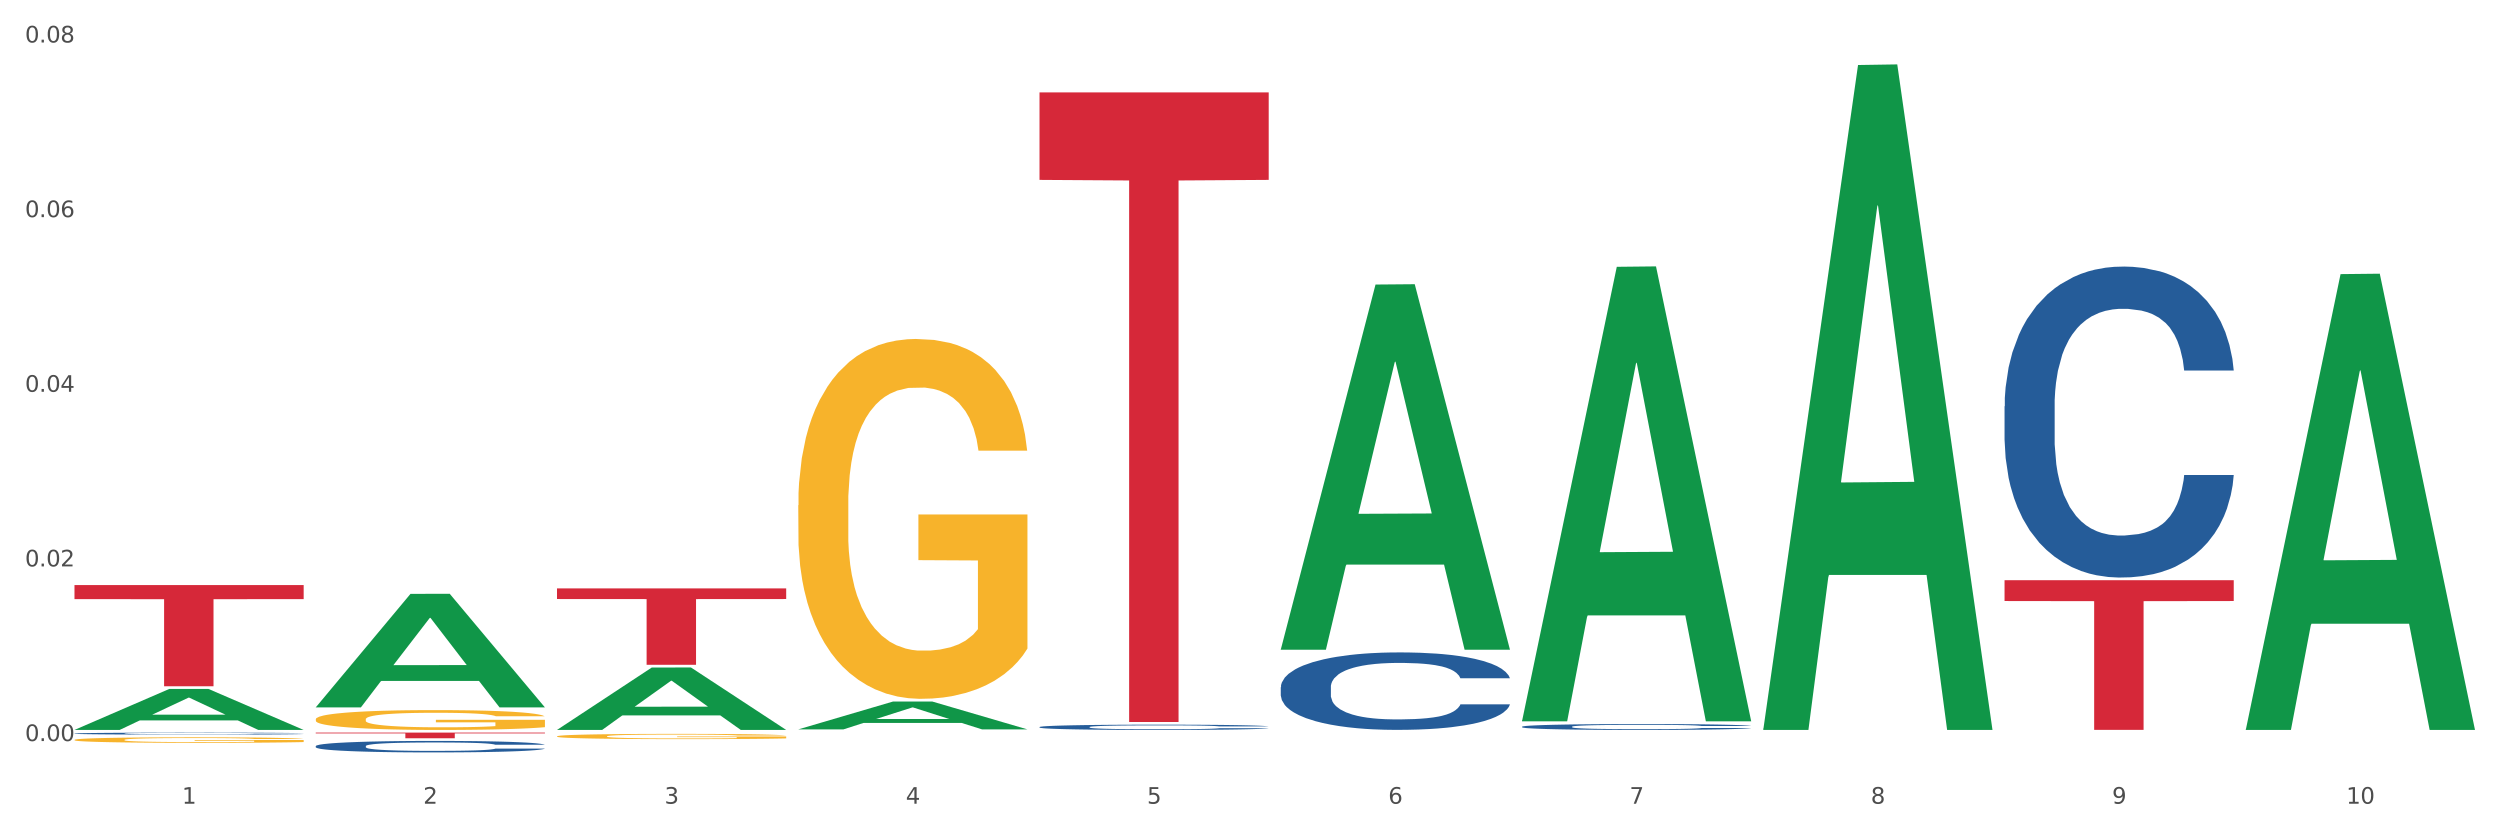<?xml version="1.0" encoding="utf-8" standalone="no"?>
<!DOCTYPE svg PUBLIC "-//W3C//DTD SVG 1.1//EN"
  "http://www.w3.org/Graphics/SVG/1.1/DTD/svg11.dtd">
<svg xmlns:xlink="http://www.w3.org/1999/xlink" width="1080pt" height="360pt" viewBox="0 0 1080 360" xmlns="http://www.w3.org/2000/svg" version="1.1">
 <rect x="0" y="0" width="1080" height="360" fill="#333333" stroke="none"/>
 <defs>
  <style type="text/css">*{stroke-linejoin: round; stroke-linecap: butt}</style>
 </defs>
 <g id="figure_1">
  <g id="patch_1">
   <path d="M 0 360 
L 1080 360 
L 1080 0 
L 0 0 
z
" style="fill: #ffffff; stroke: #ffffff; stroke-linejoin: miter"/>
  </g>
  <g id="axes_1">
   <g id="matplotlib.axis_1">
    <g id="xtick_1">
     <g id="text_1">
      <!-- 1 -->
      <g style="fill: #4d4d4d" transform="translate(78.627 347.204) scale(0.096 -0.096)">
       <defs>
        <path id="DejaVuSans-31" d="M 794 531 
L 1825 531 
L 1825 4091 
L 703 3866 
L 703 4441 
L 1819 4666 
L 2450 4666 
L 2450 531 
L 3481 531 
L 3481 0 
L 794 0 
L 794 531 
z
" transform="scale(0.016)"/>
       </defs>
       <use xlink:href="#DejaVuSans-31"/>
      </g>
     </g>
    </g>
    <g id="xtick_2">
     <g id="text_2">
      <!-- 2 -->
      <g style="fill: #4d4d4d" transform="translate(182.851 347.204) scale(0.096 -0.096)">
       <defs>
        <path id="DejaVuSans-32" d="M 1228 531 
L 3431 531 
L 3431 0 
L 469 0 
L 469 531 
Q 828 903 1448 1529 
Q 2069 2156 2228 2338 
Q 2531 2678 2651 2914 
Q 2772 3150 2772 3378 
Q 2772 3750 2511 3984 
Q 2250 4219 1831 4219 
Q 1534 4219 1204 4116 
Q 875 4013 500 3803 
L 500 4441 
Q 881 4594 1212 4672 
Q 1544 4750 1819 4750 
Q 2544 4750 2975 4387 
Q 3406 4025 3406 3419 
Q 3406 3131 3298 2873 
Q 3191 2616 2906 2266 
Q 2828 2175 2409 1742 
Q 1991 1309 1228 531 
z
" transform="scale(0.016)"/>
       </defs>
       <use xlink:href="#DejaVuSans-32"/>
      </g>
     </g>
    </g>
    <g id="xtick_3">
     <g id="text_3">
      <!-- 3 -->
      <g style="fill: #4d4d4d" transform="translate(287.074 347.204) scale(0.096 -0.096)">
       <defs>
        <path id="DejaVuSans-33" d="M 2597 2516 
Q 3050 2419 3304 2112 
Q 3559 1806 3559 1356 
Q 3559 666 3084 287 
Q 2609 -91 1734 -91 
Q 1441 -91 1130 -33 
Q 819 25 488 141 
L 488 750 
Q 750 597 1062 519 
Q 1375 441 1716 441 
Q 2309 441 2620 675 
Q 2931 909 2931 1356 
Q 2931 1769 2642 2001 
Q 2353 2234 1838 2234 
L 1294 2234 
L 1294 2753 
L 1863 2753 
Q 2328 2753 2575 2939 
Q 2822 3125 2822 3475 
Q 2822 3834 2567 4026 
Q 2313 4219 1838 4219 
Q 1578 4219 1281 4162 
Q 984 4106 628 3988 
L 628 4550 
Q 988 4650 1302 4700 
Q 1616 4750 1894 4750 
Q 2613 4750 3031 4423 
Q 3450 4097 3450 3541 
Q 3450 3153 3228 2886 
Q 3006 2619 2597 2516 
z
" transform="scale(0.016)"/>
       </defs>
       <use xlink:href="#DejaVuSans-33"/>
      </g>
     </g>
    </g>
    <g id="xtick_4">
     <g id="text_4">
      <!-- 4 -->
      <g style="fill: #4d4d4d" transform="translate(391.298 347.204) scale(0.096 -0.096)">
       <defs>
        <path id="DejaVuSans-34" d="M 2419 4116 
L 825 1625 
L 2419 1625 
L 2419 4116 
z
M 2253 4666 
L 3047 4666 
L 3047 1625 
L 3713 1625 
L 3713 1100 
L 3047 1100 
L 3047 0 
L 2419 0 
L 2419 1100 
L 313 1100 
L 313 1709 
L 2253 4666 
z
" transform="scale(0.016)"/>
       </defs>
       <use xlink:href="#DejaVuSans-34"/>
      </g>
     </g>
    </g>
    <g id="xtick_5">
     <g id="text_5">
      <!-- 5 -->
      <g style="fill: #4d4d4d" transform="translate(495.522 347.204) scale(0.096 -0.096)">
       <defs>
        <path id="DejaVuSans-35" d="M 691 4666 
L 3169 4666 
L 3169 4134 
L 1269 4134 
L 1269 2991 
Q 1406 3038 1543 3061 
Q 1681 3084 1819 3084 
Q 2600 3084 3056 2656 
Q 3513 2228 3513 1497 
Q 3513 744 3044 326 
Q 2575 -91 1722 -91 
Q 1428 -91 1123 -41 
Q 819 9 494 109 
L 494 744 
Q 775 591 1075 516 
Q 1375 441 1709 441 
Q 2250 441 2565 725 
Q 2881 1009 2881 1497 
Q 2881 1984 2565 2268 
Q 2250 2553 1709 2553 
Q 1456 2553 1204 2497 
Q 953 2441 691 2322 
L 691 4666 
z
" transform="scale(0.016)"/>
       </defs>
       <use xlink:href="#DejaVuSans-35"/>
      </g>
     </g>
    </g>
    <g id="xtick_6">
     <g id="text_6">
      <!-- 6 -->
      <g style="fill: #4d4d4d" transform="translate(599.745 347.204) scale(0.096 -0.096)">
       <defs>
        <path id="DejaVuSans-36" d="M 2113 2584 
Q 1688 2584 1439 2293 
Q 1191 2003 1191 1497 
Q 1191 994 1439 701 
Q 1688 409 2113 409 
Q 2538 409 2786 701 
Q 3034 994 3034 1497 
Q 3034 2003 2786 2293 
Q 2538 2584 2113 2584 
z
M 3366 4563 
L 3366 3988 
Q 3128 4100 2886 4159 
Q 2644 4219 2406 4219 
Q 1781 4219 1451 3797 
Q 1122 3375 1075 2522 
Q 1259 2794 1537 2939 
Q 1816 3084 2150 3084 
Q 2853 3084 3261 2657 
Q 3669 2231 3669 1497 
Q 3669 778 3244 343 
Q 2819 -91 2113 -91 
Q 1303 -91 875 529 
Q 447 1150 447 2328 
Q 447 3434 972 4092 
Q 1497 4750 2381 4750 
Q 2619 4750 2861 4703 
Q 3103 4656 3366 4563 
z
" transform="scale(0.016)"/>
       </defs>
       <use xlink:href="#DejaVuSans-36"/>
      </g>
     </g>
    </g>
    <g id="xtick_7">
     <g id="text_7">
      <!-- 7 -->
      <g style="fill: #4d4d4d" transform="translate(703.969 347.204) scale(0.096 -0.096)">
       <defs>
        <path id="DejaVuSans-37" d="M 525 4666 
L 3525 4666 
L 3525 4397 
L 1831 0 
L 1172 0 
L 2766 4134 
L 525 4134 
L 525 4666 
z
" transform="scale(0.016)"/>
       </defs>
       <use xlink:href="#DejaVuSans-37"/>
      </g>
     </g>
    </g>
    <g id="xtick_8">
     <g id="text_8">
      <!-- 8 -->
      <g style="fill: #4d4d4d" transform="translate(808.193 347.204) scale(0.096 -0.096)">
       <defs>
        <path id="DejaVuSans-38" d="M 2034 2216 
Q 1584 2216 1326 1975 
Q 1069 1734 1069 1313 
Q 1069 891 1326 650 
Q 1584 409 2034 409 
Q 2484 409 2743 651 
Q 3003 894 3003 1313 
Q 3003 1734 2745 1975 
Q 2488 2216 2034 2216 
z
M 1403 2484 
Q 997 2584 770 2862 
Q 544 3141 544 3541 
Q 544 4100 942 4425 
Q 1341 4750 2034 4750 
Q 2731 4750 3128 4425 
Q 3525 4100 3525 3541 
Q 3525 3141 3298 2862 
Q 3072 2584 2669 2484 
Q 3125 2378 3379 2068 
Q 3634 1759 3634 1313 
Q 3634 634 3220 271 
Q 2806 -91 2034 -91 
Q 1263 -91 848 271 
Q 434 634 434 1313 
Q 434 1759 690 2068 
Q 947 2378 1403 2484 
z
M 1172 3481 
Q 1172 3119 1398 2916 
Q 1625 2713 2034 2713 
Q 2441 2713 2670 2916 
Q 2900 3119 2900 3481 
Q 2900 3844 2670 4047 
Q 2441 4250 2034 4250 
Q 1625 4250 1398 4047 
Q 1172 3844 1172 3481 
z
" transform="scale(0.016)"/>
       </defs>
       <use xlink:href="#DejaVuSans-38"/>
      </g>
     </g>
    </g>
    <g id="xtick_9">
     <g id="text_9">
      <!-- 9 -->
      <g style="fill: #4d4d4d" transform="translate(912.416 347.204) scale(0.096 -0.096)">
       <defs>
        <path id="DejaVuSans-39" d="M 703 97 
L 703 672 
Q 941 559 1184 500 
Q 1428 441 1663 441 
Q 2288 441 2617 861 
Q 2947 1281 2994 2138 
Q 2813 1869 2534 1725 
Q 2256 1581 1919 1581 
Q 1219 1581 811 2004 
Q 403 2428 403 3163 
Q 403 3881 828 4315 
Q 1253 4750 1959 4750 
Q 2769 4750 3195 4129 
Q 3622 3509 3622 2328 
Q 3622 1225 3098 567 
Q 2575 -91 1691 -91 
Q 1453 -91 1209 -44 
Q 966 3 703 97 
z
M 1959 2075 
Q 2384 2075 2632 2365 
Q 2881 2656 2881 3163 
Q 2881 3666 2632 3958 
Q 2384 4250 1959 4250 
Q 1534 4250 1286 3958 
Q 1038 3666 1038 3163 
Q 1038 2656 1286 2365 
Q 1534 2075 1959 2075 
z
" transform="scale(0.016)"/>
       </defs>
       <use xlink:href="#DejaVuSans-39"/>
      </g>
     </g>
    </g>
    <g id="xtick_10">
     <g id="text_10">
      <!-- 10 -->
      <g style="fill: #4d4d4d" transform="translate(1013.586 347.204) scale(0.096 -0.096)">
       <defs>
        <path id="DejaVuSans-30" d="M 2034 4250 
Q 1547 4250 1301 3770 
Q 1056 3291 1056 2328 
Q 1056 1369 1301 889 
Q 1547 409 2034 409 
Q 2525 409 2770 889 
Q 3016 1369 3016 2328 
Q 3016 3291 2770 3770 
Q 2525 4250 2034 4250 
z
M 2034 4750 
Q 2819 4750 3233 4129 
Q 3647 3509 3647 2328 
Q 3647 1150 3233 529 
Q 2819 -91 2034 -91 
Q 1250 -91 836 529 
Q 422 1150 422 2328 
Q 422 3509 836 4129 
Q 1250 4750 2034 4750 
z
" transform="scale(0.016)"/>
       </defs>
       <use xlink:href="#DejaVuSans-31"/>
       <use xlink:href="#DejaVuSans-30" transform="translate(63.623 0)"/>
      </g>
     </g>
    </g>
    <g id="xtick_11"/>
    <g id="xtick_12"/>
    <g id="xtick_13"/>
    <g id="xtick_14"/>
    <g id="xtick_15"/>
    <g id="xtick_16"/>
    <g id="xtick_17"/>
    <g id="xtick_18"/>
    <g id="xtick_19"/>
   </g>
   <g id="matplotlib.axis_2">
    <g id="ytick_1">
     <g id="text_11">
      <!-- 0.00 -->
      <g style="fill: #4d4d4d" transform="translate(10.8 320.141) scale(0.096 -0.096)">
       <defs>
        <path id="DejaVuSans-2e" d="M 684 794 
L 1344 794 
L 1344 0 
L 684 0 
L 684 794 
z
" transform="scale(0.016)"/>
       </defs>
       <use xlink:href="#DejaVuSans-30"/>
       <use xlink:href="#DejaVuSans-2e" transform="translate(63.623 0)"/>
       <use xlink:href="#DejaVuSans-30" transform="translate(95.41 0)"/>
       <use xlink:href="#DejaVuSans-30" transform="translate(159.033 0)"/>
      </g>
     </g>
    </g>
    <g id="ytick_2">
     <g id="text_12">
      <!-- 0.02 -->
      <g style="fill: #4d4d4d" transform="translate(10.8 244.696) scale(0.096 -0.096)">
       <use xlink:href="#DejaVuSans-30"/>
       <use xlink:href="#DejaVuSans-2e" transform="translate(63.623 0)"/>
       <use xlink:href="#DejaVuSans-30" transform="translate(95.41 0)"/>
       <use xlink:href="#DejaVuSans-32" transform="translate(159.033 0)"/>
      </g>
     </g>
    </g>
    <g id="ytick_3">
     <g id="text_13">
      <!-- 0.04 -->
      <g style="fill: #4d4d4d" transform="translate(10.8 169.252) scale(0.096 -0.096)">
       <use xlink:href="#DejaVuSans-30"/>
       <use xlink:href="#DejaVuSans-2e" transform="translate(63.623 0)"/>
       <use xlink:href="#DejaVuSans-30" transform="translate(95.41 0)"/>
       <use xlink:href="#DejaVuSans-34" transform="translate(159.033 0)"/>
      </g>
     </g>
    </g>
    <g id="ytick_4">
     <g id="text_14">
      <!-- 0.06 -->
      <g style="fill: #4d4d4d" transform="translate(10.8 93.807) scale(0.096 -0.096)">
       <use xlink:href="#DejaVuSans-30"/>
       <use xlink:href="#DejaVuSans-2e" transform="translate(63.623 0)"/>
       <use xlink:href="#DejaVuSans-30" transform="translate(95.41 0)"/>
       <use xlink:href="#DejaVuSans-36" transform="translate(159.033 0)"/>
      </g>
     </g>
    </g>
    <g id="ytick_5">
     <g id="text_15">
      <!-- 0.08 -->
      <g style="fill: #4d4d4d" transform="translate(10.8 18.363) scale(0.096 -0.096)">
       <use xlink:href="#DejaVuSans-30"/>
       <use xlink:href="#DejaVuSans-2e" transform="translate(63.623 0)"/>
       <use xlink:href="#DejaVuSans-30" transform="translate(95.41 0)"/>
       <use xlink:href="#DejaVuSans-38" transform="translate(159.033 0)"/>
      </g>
     </g>
    </g>
    <g id="ytick_6"/>
    <g id="ytick_7"/>
    <g id="ytick_8"/>
    <g id="ytick_9"/>
   </g>
   <g id="PolyCollection_1">
    <path d="M 32.175 315.306 
L 32.277 315.289 
L 73.107 297.633 
L 90.051 297.617 
L 131.187 315.339 
L 111.589 315.339 
L 102.709 311.212 
L 60.552 311.212 
L 60.246 311.279 
L 51.671 315.339 
L 32.175 315.339 
L 32.175 315.306 
L 65.86 308.749 
L 97.401 308.733 
L 81.783 301.394 
L 81.579 301.361 
L 81.375 301.411 
L 65.758 308.733 
L 65.86 308.749 
L 32.175 315.306 
z
" clip-path="url(#p027a3f25ae)" style="fill: #109648"/>
    <path d="M 865.964 250.659 
L 964.976 250.659 
L 964.976 259.644 
L 926.028 259.704 
L 926.028 315.309 
L 904.677 315.309 
L 904.677 259.704 
L 865.964 259.644 
L 865.964 250.72 
L 865.964 250.659 
z
" clip-path="url(#p027a3f25ae)" style="fill: #d62839"/>
    <path d="M 449.069 39.912 
L 548.082 39.912 
L 548.082 77.709 
L 509.134 77.964 
L 509.134 311.895 
L 487.783 311.895 
L 487.783 77.964 
L 449.069 77.709 
L 449.069 40.168 
L 449.069 39.912 
z
" clip-path="url(#p027a3f25ae)" style="fill: #d62839"/>
    <path d="M 240.622 254.195 
L 339.635 254.195 
L 339.635 258.781 
L 300.687 258.812 
L 300.687 287.195 
L 279.336 287.195 
L 279.336 258.812 
L 240.622 258.781 
L 240.622 254.226 
L 240.622 254.195 
z
" clip-path="url(#p027a3f25ae)" style="fill: #d62839"/>
    <path d="M 136.399 316.494 
L 235.411 316.494 
L 235.411 316.831 
L 196.463 316.833 
L 196.463 318.921 
L 175.112 318.921 
L 175.112 316.833 
L 136.399 316.831 
L 136.399 316.496 
L 136.399 316.494 
z
" clip-path="url(#p027a3f25ae)" style="fill: #d62839"/>
    <path d="M 32.175 252.738 
L 131.187 252.738 
L 131.187 258.814 
L 92.239 258.855 
L 92.239 296.462 
L 70.888 296.462 
L 70.888 258.855 
L 32.175 258.814 
L 32.175 252.779 
L 32.175 252.738 
z
" clip-path="url(#p027a3f25ae)" style="fill: #d62839"/>
    <path d="M 344.846 218.271 
L 344.963 218.129 
L 344.963 213.017 
L 345.197 208.616 
L 346.366 197.967 
L 348.119 189.164 
L 349.405 184.479 
L 350.691 180.645 
L 352.21 176.811 
L 354.081 172.836 
L 357.471 167.015 
L 359.575 164.033 
L 362.147 160.909 
L 366.823 156.366 
L 370.213 153.81 
L 373.72 151.68 
L 379.448 149.125 
L 383.188 147.989 
L 387.163 147.137 
L 391.956 146.569 
L 395.579 146.427 
L 403.529 146.853 
L 410.309 148.131 
L 413.582 149.125 
L 417.79 150.828 
L 420.011 151.964 
L 423.635 154.236 
L 427.376 157.218 
L 429.947 159.773 
L 433.805 164.601 
L 436.728 169.428 
L 439.416 175.392 
L 440.819 179.509 
L 441.871 183.343 
L 442.806 187.744 
L 443.741 194.701 
L 422.7 194.701 
L 421.882 189.732 
L 420.596 185.046 
L 418.725 180.503 
L 417.089 177.663 
L 414.283 174.114 
L 411.711 171.842 
L 409.023 170.138 
L 405.75 168.718 
L 403.178 168.008 
L 399.554 167.441 
L 392.423 167.583 
L 387.63 168.718 
L 384.357 170.138 
L 382.253 171.416 
L 380.383 172.836 
L 378.279 174.824 
L 375.824 177.805 
L 374.07 180.503 
L 372.317 183.911 
L 370.914 187.318 
L 369.628 191.294 
L 368.576 195.553 
L 367.758 199.955 
L 367.056 205.35 
L 366.472 214.295 
L 366.472 233.747 
L 366.706 238.148 
L 367.29 243.97 
L 367.992 248.371 
L 369.161 253.625 
L 370.213 257.174 
L 372.2 262.286 
L 374.421 266.545 
L 376.174 269.243 
L 377.928 271.514 
L 380.967 274.638 
L 384.357 277.194 
L 387.28 278.756 
L 391.254 280.175 
L 393.943 280.743 
L 396.281 281.027 
L 402.009 281.027 
L 406.1 280.601 
L 410.659 279.608 
L 414.166 278.33 
L 417.089 276.768 
L 420.362 274.212 
L 422.466 271.798 
L 422.466 242.124 
L 396.748 241.982 
L 396.748 222.246 
L 443.858 222.246 
L 443.858 280.175 
L 441.871 283.157 
L 439.65 285.855 
L 437.312 288.269 
L 433.805 291.25 
L 429.597 294.09 
L 425.856 296.078 
L 421.882 297.781 
L 417.206 299.343 
L 411.127 300.763 
L 407.386 301.331 
L 402.71 301.757 
L 397.216 301.899 
L 392.423 301.615 
L 387.747 300.905 
L 382.838 299.627 
L 378.045 297.781 
L 374.421 295.936 
L 370.797 293.664 
L 366.94 290.682 
L 363.9 287.843 
L 361.562 285.287 
L 358.99 282.021 
L 356.185 277.762 
L 354.081 273.928 
L 352.21 269.953 
L 350.223 264.841 
L 348.82 260.44 
L 347.418 254.902 
L 346.599 250.785 
L 345.664 244.396 
L 344.963 235.451 
L 344.846 218.271 
z
" clip-path="url(#p027a3f25ae)" style="fill: #f7b32b"/>
    <path d="M 240.622 318.085 
L 240.739 318.083 
L 240.739 318.008 
L 240.973 317.944 
L 242.142 317.788 
L 243.895 317.659 
L 245.181 317.591 
L 246.467 317.535 
L 247.987 317.479 
L 249.857 317.421 
L 253.247 317.336 
L 255.351 317.292 
L 257.923 317.246 
L 262.599 317.18 
L 265.989 317.143 
L 269.496 317.112 
L 275.224 317.074 
L 278.965 317.058 
L 282.939 317.045 
L 287.732 317.037 
L 291.356 317.035 
L 299.305 317.041 
L 306.085 317.06 
L 309.358 317.074 
L 313.566 317.099 
L 315.788 317.116 
L 319.411 317.149 
L 323.152 317.192 
L 325.724 317.23 
L 329.581 317.3 
L 332.504 317.371 
L 335.193 317.458 
L 336.595 317.518 
L 337.647 317.574 
L 338.583 317.639 
L 339.518 317.74 
L 318.476 317.74 
L 317.658 317.668 
L 316.372 317.599 
L 314.502 317.533 
L 312.865 317.491 
L 310.06 317.439 
L 307.488 317.406 
L 304.799 317.381 
L 301.526 317.361 
L 298.954 317.35 
L 295.33 317.342 
L 288.2 317.344 
L 283.407 317.361 
L 280.134 317.381 
L 278.03 317.4 
L 276.159 317.421 
L 274.055 317.45 
L 271.6 317.493 
L 269.847 317.533 
L 268.093 317.583 
L 266.69 317.632 
L 265.405 317.69 
L 264.352 317.753 
L 263.534 317.817 
L 262.833 317.896 
L 262.248 318.027 
L 262.248 318.311 
L 262.482 318.375 
L 263.067 318.46 
L 263.768 318.525 
L 264.937 318.601 
L 265.989 318.653 
L 267.976 318.728 
L 270.197 318.79 
L 271.951 318.83 
L 273.704 318.863 
L 276.744 318.908 
L 280.134 318.946 
L 283.056 318.969 
L 287.031 318.989 
L 289.719 318.998 
L 292.057 319.002 
L 297.785 319.002 
L 301.877 318.996 
L 306.436 318.981 
L 309.943 318.962 
L 312.865 318.94 
L 316.138 318.902 
L 318.242 318.867 
L 318.242 318.433 
L 292.525 318.431 
L 292.525 318.143 
L 339.635 318.143 
L 339.635 318.989 
L 337.647 319.033 
L 335.426 319.072 
L 333.088 319.108 
L 329.581 319.151 
L 325.373 319.193 
L 321.632 319.222 
L 317.658 319.247 
L 312.982 319.27 
L 306.903 319.29 
L 303.163 319.299 
L 298.487 319.305 
L 292.992 319.307 
L 288.2 319.303 
L 283.524 319.292 
L 278.614 319.274 
L 273.821 319.247 
L 270.197 319.22 
L 266.574 319.187 
L 262.716 319.143 
L 259.677 319.101 
L 257.339 319.064 
L 254.767 319.016 
L 251.961 318.954 
L 249.857 318.898 
L 247.987 318.84 
L 246 318.765 
L 244.597 318.701 
L 243.194 318.62 
L 242.376 318.56 
L 241.441 318.466 
L 240.739 318.336 
L 240.622 318.085 
z
" clip-path="url(#p027a3f25ae)" style="fill: #f7b32b"/>
    <path d="M 136.399 310.727 
L 136.516 310.719 
L 136.516 310.437 
L 136.749 310.194 
L 137.918 309.607 
L 139.672 309.121 
L 140.958 308.863 
L 142.244 308.652 
L 143.763 308.44 
L 145.634 308.221 
L 149.024 307.9 
L 151.128 307.735 
L 153.699 307.563 
L 158.375 307.312 
L 161.765 307.172 
L 165.272 307.054 
L 171 306.913 
L 174.741 306.85 
L 178.716 306.803 
L 183.508 306.772 
L 187.132 306.764 
L 195.081 306.788 
L 201.861 306.858 
L 205.135 306.913 
L 209.343 307.007 
L 211.564 307.07 
L 215.188 307.195 
L 218.928 307.359 
L 221.5 307.5 
L 225.358 307.767 
L 228.28 308.033 
L 230.969 308.362 
L 232.372 308.589 
L 233.424 308.8 
L 234.359 309.043 
L 235.294 309.427 
L 214.253 309.427 
L 213.434 309.153 
L 212.148 308.894 
L 210.278 308.644 
L 208.641 308.487 
L 205.836 308.291 
L 203.264 308.166 
L 200.576 308.072 
L 197.302 307.994 
L 194.731 307.955 
L 191.107 307.923 
L 183.976 307.931 
L 179.183 307.994 
L 175.91 308.072 
L 173.806 308.143 
L 171.936 308.221 
L 169.831 308.331 
L 167.377 308.495 
L 165.623 308.644 
L 163.87 308.832 
L 162.467 309.02 
L 161.181 309.239 
L 160.129 309.474 
L 159.311 309.717 
L 158.609 310.014 
L 158.025 310.507 
L 158.025 311.58 
L 158.259 311.823 
L 158.843 312.144 
L 159.544 312.387 
L 160.713 312.677 
L 161.765 312.872 
L 163.753 313.154 
L 165.974 313.389 
L 167.727 313.538 
L 169.481 313.663 
L 172.52 313.836 
L 175.91 313.977 
L 178.833 314.063 
L 182.807 314.141 
L 185.496 314.172 
L 187.834 314.188 
L 193.562 314.188 
L 197.653 314.165 
L 202.212 314.11 
L 205.719 314.039 
L 208.641 313.953 
L 211.915 313.812 
L 214.019 313.679 
L 214.019 312.042 
L 188.301 312.035 
L 188.301 310.946 
L 235.411 310.946 
L 235.411 314.141 
L 233.424 314.305 
L 231.203 314.454 
L 228.865 314.587 
L 225.358 314.752 
L 221.15 314.908 
L 217.409 315.018 
L 213.434 315.112 
L 208.758 315.198 
L 202.68 315.276 
L 198.939 315.308 
L 194.263 315.331 
L 188.769 315.339 
L 183.976 315.323 
L 179.3 315.284 
L 174.39 315.214 
L 169.598 315.112 
L 165.974 315.01 
L 162.35 314.885 
L 158.492 314.721 
L 155.453 314.564 
L 153.115 314.423 
L 150.543 314.243 
L 147.738 314.008 
L 145.634 313.796 
L 143.763 313.577 
L 141.776 313.295 
L 140.373 313.053 
L 138.97 312.747 
L 138.152 312.52 
L 137.217 312.168 
L 136.516 311.674 
L 136.399 310.727 
z
" clip-path="url(#p027a3f25ae)" style="fill: #f7b32b"/>
    <path d="M 32.175 319.618 
L 32.292 319.616 
L 32.292 319.537 
L 32.526 319.469 
L 33.695 319.305 
L 35.448 319.17 
L 36.734 319.098 
L 38.02 319.038 
L 39.54 318.979 
L 41.41 318.918 
L 44.8 318.829 
L 46.904 318.783 
L 49.476 318.734 
L 54.152 318.664 
L 57.542 318.625 
L 61.049 318.592 
L 66.777 318.553 
L 70.517 318.535 
L 74.492 318.522 
L 79.285 318.514 
L 82.909 318.511 
L 90.858 318.518 
L 97.638 318.538 
L 100.911 318.553 
L 105.119 318.579 
L 107.34 318.597 
L 110.964 318.632 
L 114.705 318.678 
L 117.277 318.717 
L 121.134 318.791 
L 124.057 318.866 
L 126.745 318.958 
L 128.148 319.021 
L 129.2 319.08 
L 130.135 319.148 
L 131.071 319.255 
L 110.029 319.255 
L 109.211 319.178 
L 107.925 319.106 
L 106.054 319.036 
L 104.418 318.993 
L 101.612 318.938 
L 99.041 318.903 
L 96.352 318.877 
L 93.079 318.855 
L 90.507 318.844 
L 86.883 318.835 
L 79.752 318.837 
L 74.96 318.855 
L 71.686 318.877 
L 69.582 318.896 
L 67.712 318.918 
L 65.608 318.949 
L 63.153 318.995 
L 61.399 319.036 
L 59.646 319.089 
L 58.243 319.141 
L 56.957 319.203 
L 55.905 319.268 
L 55.087 319.336 
L 54.386 319.419 
L 53.801 319.557 
L 53.801 319.856 
L 54.035 319.924 
L 54.619 320.014 
L 55.321 320.082 
L 56.49 320.163 
L 57.542 320.217 
L 59.529 320.296 
L 61.75 320.362 
L 63.504 320.403 
L 65.257 320.438 
L 68.296 320.486 
L 71.686 320.526 
L 74.609 320.55 
L 78.583 320.572 
L 81.272 320.58 
L 83.61 320.585 
L 89.338 320.585 
L 93.429 320.578 
L 97.988 320.563 
L 101.495 320.543 
L 104.418 320.519 
L 107.691 320.48 
L 109.795 320.443 
L 109.795 319.986 
L 84.078 319.983 
L 84.078 319.679 
L 131.187 319.679 
L 131.187 320.572 
L 129.2 320.618 
L 126.979 320.659 
L 124.641 320.696 
L 121.134 320.742 
L 116.926 320.786 
L 113.185 320.817 
L 109.211 320.843 
L 104.535 320.867 
L 98.456 320.889 
L 94.715 320.898 
L 90.039 320.904 
L 84.545 320.906 
L 79.752 320.902 
L 75.076 320.891 
L 70.167 320.871 
L 65.374 320.843 
L 61.75 320.814 
L 58.126 320.779 
L 54.269 320.734 
L 51.229 320.69 
L 48.891 320.65 
L 46.32 320.6 
L 43.514 320.534 
L 41.41 320.475 
L 39.54 320.414 
L 37.552 320.335 
L 36.15 320.268 
L 34.747 320.182 
L 33.928 320.119 
L 32.993 320.021 
L 32.292 319.883 
L 32.175 319.618 
z
" clip-path="url(#p027a3f25ae)" style="fill: #f7b32b"/>
    <path d="M 32.175 316.882 
L 32.292 316.881 
L 32.292 316.859 
L 32.643 316.829 
L 33.931 316.774 
L 35.569 316.732 
L 38.378 316.683 
L 39.899 316.662 
L 41.889 316.64 
L 45.985 316.603 
L 50.667 316.571 
L 53.944 316.554 
L 56.401 316.543 
L 61.902 316.523 
L 65.062 316.514 
L 68.339 316.507 
L 71.148 316.503 
L 75.829 316.497 
L 79.575 316.495 
L 83.905 316.494 
L 87.533 316.495 
L 92.331 316.498 
L 99.354 316.507 
L 102.045 316.513 
L 105.674 316.522 
L 109.419 316.535 
L 112.462 316.547 
L 115.973 316.566 
L 119.601 316.589 
L 123.112 316.619 
L 125.57 316.647 
L 127.559 316.676 
L 129.315 316.711 
L 130.602 316.75 
L 131.187 316.782 
L 109.77 316.782 
L 109.185 316.753 
L 108.014 316.722 
L 106.844 316.7 
L 105.557 316.683 
L 103.567 316.663 
L 101.811 316.651 
L 98.886 316.636 
L 96.194 316.626 
L 93.97 316.621 
L 91.278 316.616 
L 85.543 316.611 
L 81.447 316.611 
L 78.872 316.613 
L 75.712 316.617 
L 73.021 316.622 
L 69.861 316.632 
L 67.403 316.642 
L 64.945 316.655 
L 63.541 316.665 
L 61.434 316.682 
L 60.03 316.696 
L 58.157 316.721 
L 57.104 316.738 
L 55.231 316.783 
L 54.412 316.816 
L 54.061 316.839 
L 53.827 316.864 
L 53.827 316.987 
L 54.529 317.042 
L 55.114 317.066 
L 56.05 317.093 
L 57.806 317.127 
L 60.381 317.161 
L 63.072 317.186 
L 65.296 317.201 
L 67.403 317.212 
L 69.509 317.22 
L 72.084 317.228 
L 74.191 317.233 
L 77.351 317.238 
L 81.096 317.24 
L 84.022 317.24 
L 89.991 317.236 
L 92.683 317.232 
L 95.257 317.227 
L 98.066 317.218 
L 100.29 317.209 
L 101.577 317.201 
L 103.684 317.186 
L 105.322 317.171 
L 106.727 317.153 
L 107.663 317.137 
L 108.717 317.113 
L 109.536 317.086 
L 109.77 317.072 
L 131.187 317.072 
L 130.719 317.101 
L 129.9 317.128 
L 128.262 317.165 
L 126.974 317.186 
L 124.985 317.212 
L 122.878 317.235 
L 119.952 317.259 
L 117.26 317.277 
L 114.451 317.293 
L 111.408 317.307 
L 105.908 317.327 
L 103.918 317.332 
L 99.705 317.342 
L 96.428 317.347 
L 91.629 317.353 
L 86.714 317.356 
L 81.564 317.357 
L 77 317.355 
L 71.967 317.35 
L 68.807 317.346 
L 65.296 317.339 
L 61.2 317.328 
L 57.338 317.314 
L 53.71 317.298 
L 50.316 317.28 
L 47.156 317.26 
L 43.059 317.226 
L 40.016 317.193 
L 37.793 317.162 
L 36.271 317.136 
L 34.75 317.103 
L 33.931 317.08 
L 32.643 317.025 
L 32.175 316.974 
L 32.175 316.882 
z
" clip-path="url(#p027a3f25ae)" style="fill: #255c99"/>
    <path d="M 136.399 322.309 
L 136.516 322.305 
L 136.516 322.178 
L 136.867 322.005 
L 138.154 321.687 
L 139.793 321.447 
L 142.602 321.165 
L 144.123 321.047 
L 146.113 320.915 
L 150.209 320.702 
L 154.89 320.52 
L 158.167 320.421 
L 160.625 320.357 
L 166.126 320.243 
L 169.286 320.194 
L 172.563 320.153 
L 175.372 320.125 
L 180.053 320.094 
L 183.798 320.08 
L 188.129 320.075 
L 191.757 320.08 
L 196.555 320.098 
L 203.577 320.153 
L 206.269 320.184 
L 209.897 320.239 
L 213.642 320.312 
L 216.685 320.384 
L 220.196 320.489 
L 223.824 320.625 
L 227.336 320.797 
L 229.793 320.956 
L 231.783 321.124 
L 233.538 321.329 
L 234.826 321.551 
L 235.411 321.737 
L 213.993 321.737 
L 213.408 321.569 
L 212.238 321.388 
L 211.068 321.265 
L 209.78 321.165 
L 207.791 321.052 
L 206.035 320.979 
L 203.109 320.893 
L 200.417 320.838 
L 198.194 320.807 
L 195.502 320.779 
L 189.767 320.752 
L 185.671 320.752 
L 183.096 320.761 
L 179.936 320.784 
L 177.244 320.816 
L 174.084 320.87 
L 171.626 320.929 
L 169.169 321.006 
L 167.764 321.061 
L 165.658 321.161 
L 164.253 321.242 
L 162.381 321.383 
L 161.327 321.483 
L 159.455 321.742 
L 158.635 321.933 
L 158.284 322.064 
L 158.05 322.21 
L 158.05 322.918 
L 158.752 323.236 
L 159.338 323.372 
L 160.274 323.526 
L 162.029 323.726 
L 164.604 323.921 
L 167.296 324.062 
L 169.52 324.148 
L 171.626 324.212 
L 173.733 324.262 
L 176.308 324.307 
L 178.415 324.335 
L 181.575 324.362 
L 185.32 324.375 
L 188.246 324.375 
L 194.214 324.353 
L 196.906 324.33 
L 199.481 324.298 
L 202.29 324.248 
L 204.514 324.194 
L 205.801 324.153 
L 207.908 324.067 
L 209.546 323.976 
L 210.951 323.871 
L 211.887 323.781 
L 212.94 323.644 
L 213.759 323.49 
L 213.993 323.408 
L 235.411 323.408 
L 234.943 323.572 
L 234.124 323.731 
L 232.485 323.944 
L 231.198 324.067 
L 229.208 324.216 
L 227.102 324.344 
L 224.176 324.484 
L 221.484 324.589 
L 218.675 324.68 
L 215.632 324.761 
L 210.131 324.875 
L 208.142 324.907 
L 203.928 324.961 
L 200.651 324.993 
L 195.853 325.025 
L 190.937 325.043 
L 185.788 325.047 
L 181.223 325.038 
L 176.191 325.011 
L 173.031 324.984 
L 169.52 324.943 
L 165.424 324.879 
L 161.561 324.802 
L 157.933 324.711 
L 154.539 324.607 
L 151.379 324.489 
L 147.283 324.294 
L 144.24 324.103 
L 142.016 323.926 
L 140.495 323.776 
L 138.973 323.585 
L 138.154 323.454 
L 136.867 323.136 
L 136.399 322.841 
L 136.399 322.309 
z
" clip-path="url(#p027a3f25ae)" style="fill: #255c99"/>
    <path d="M 449.069 314.077 
L 449.187 314.075 
L 449.187 314.017 
L 449.538 313.937 
L 450.825 313.791 
L 452.464 313.68 
L 455.272 313.551 
L 456.794 313.497 
L 458.783 313.436 
L 462.88 313.338 
L 467.561 313.254 
L 470.838 313.208 
L 473.296 313.179 
L 478.797 313.127 
L 481.957 313.104 
L 485.234 313.085 
L 488.042 313.073 
L 492.724 313.058 
L 496.469 313.052 
L 500.799 313.05 
L 504.427 313.052 
L 509.226 313.06 
L 516.248 313.085 
L 518.94 313.1 
L 522.568 313.125 
L 526.313 313.158 
L 529.356 313.192 
L 532.867 313.24 
L 536.495 313.302 
L 540.006 313.382 
L 542.464 313.455 
L 544.454 313.532 
L 546.209 313.626 
L 547.497 313.728 
L 548.082 313.814 
L 526.664 313.814 
L 526.079 313.737 
L 524.909 313.653 
L 523.738 313.597 
L 522.451 313.551 
L 520.461 313.499 
L 518.706 313.465 
L 515.78 313.426 
L 513.088 313.401 
L 510.864 313.386 
L 508.173 313.373 
L 502.438 313.361 
L 498.342 313.361 
L 495.767 313.365 
L 492.607 313.375 
L 489.915 313.39 
L 486.755 313.415 
L 484.297 313.442 
L 481.84 313.478 
L 480.435 313.503 
L 478.328 313.549 
L 476.924 313.586 
L 475.051 313.651 
L 473.998 313.697 
L 472.126 313.816 
L 471.306 313.904 
L 470.955 313.964 
L 470.721 314.031 
L 470.721 314.357 
L 471.423 314.503 
L 472.009 314.566 
L 472.945 314.637 
L 474.7 314.729 
L 477.275 314.819 
L 479.967 314.883 
L 482.191 314.923 
L 484.297 314.952 
L 486.404 314.975 
L 488.979 314.996 
L 491.085 315.009 
L 494.245 315.021 
L 497.991 315.027 
L 500.916 315.027 
L 506.885 315.017 
L 509.577 315.007 
L 512.152 314.992 
L 514.961 314.969 
L 517.184 314.944 
L 518.472 314.925 
L 520.578 314.885 
L 522.217 314.844 
L 523.621 314.796 
L 524.558 314.754 
L 525.611 314.691 
L 526.43 314.62 
L 526.664 314.583 
L 548.082 314.583 
L 547.614 314.658 
L 546.795 314.731 
L 545.156 314.829 
L 543.869 314.885 
L 541.879 314.954 
L 539.772 315.013 
L 536.846 315.078 
L 534.155 315.126 
L 531.346 315.167 
L 528.303 315.205 
L 522.802 315.257 
L 520.813 315.272 
L 516.599 315.297 
L 513.322 315.311 
L 508.524 315.326 
L 503.608 315.334 
L 498.459 315.337 
L 493.894 315.332 
L 488.862 315.32 
L 485.702 315.307 
L 482.191 315.288 
L 478.094 315.259 
L 474.232 315.224 
L 470.604 315.182 
L 467.21 315.134 
L 464.05 315.08 
L 459.954 314.99 
L 456.911 314.902 
L 454.687 314.821 
L 453.166 314.752 
L 451.644 314.664 
L 450.825 314.603 
L 449.538 314.457 
L 449.069 314.322 
L 449.069 314.077 
z
" clip-path="url(#p027a3f25ae)" style="fill: #255c99"/>
    <path d="M 553.293 296.876 
L 553.41 296.846 
L 553.41 295.99 
L 553.761 294.829 
L 555.049 292.689 
L 556.687 291.069 
L 559.496 289.174 
L 561.017 288.38 
L 563.007 287.493 
L 567.103 286.057 
L 571.785 284.834 
L 575.062 284.162 
L 577.52 283.734 
L 583.02 282.97 
L 586.18 282.634 
L 589.457 282.359 
L 592.266 282.175 
L 596.948 281.961 
L 600.693 281.87 
L 605.023 281.839 
L 608.651 281.87 
L 613.45 281.992 
L 620.472 282.359 
L 623.164 282.573 
L 626.792 282.939 
L 630.537 283.428 
L 633.58 283.917 
L 637.091 284.62 
L 640.719 285.537 
L 644.23 286.699 
L 646.688 287.768 
L 648.677 288.899 
L 650.433 290.275 
L 651.72 291.772 
L 652.306 293.025 
L 630.888 293.025 
L 630.303 291.895 
L 629.132 290.672 
L 627.962 289.847 
L 626.675 289.174 
L 624.685 288.41 
L 622.929 287.921 
L 620.004 287.341 
L 617.312 286.974 
L 615.088 286.76 
L 612.396 286.576 
L 606.661 286.393 
L 602.565 286.393 
L 599.99 286.454 
L 596.83 286.607 
L 594.139 286.821 
L 590.979 287.188 
L 588.521 287.585 
L 586.063 288.105 
L 584.659 288.471 
L 582.552 289.144 
L 581.148 289.694 
L 579.275 290.641 
L 578.222 291.314 
L 576.349 293.056 
L 575.53 294.34 
L 575.179 295.226 
L 574.945 296.204 
L 574.945 300.972 
L 575.647 303.112 
L 576.232 304.028 
L 577.168 305.068 
L 578.924 306.412 
L 581.499 307.727 
L 584.191 308.674 
L 586.414 309.255 
L 588.521 309.683 
L 590.628 310.019 
L 593.202 310.325 
L 595.309 310.508 
L 598.469 310.691 
L 602.214 310.783 
L 605.14 310.783 
L 611.109 310.63 
L 613.801 310.477 
L 616.375 310.263 
L 619.184 309.927 
L 621.408 309.56 
L 622.695 309.285 
L 624.802 308.705 
L 626.441 308.093 
L 627.845 307.39 
L 628.781 306.779 
L 629.835 305.862 
L 630.654 304.823 
L 630.888 304.273 
L 652.306 304.273 
L 651.837 305.373 
L 651.018 306.443 
L 649.38 307.879 
L 648.092 308.705 
L 646.103 309.713 
L 643.996 310.569 
L 641.07 311.517 
L 638.378 312.22 
L 635.569 312.831 
L 632.526 313.381 
L 627.026 314.145 
L 625.036 314.359 
L 620.823 314.726 
L 617.546 314.94 
L 612.747 315.154 
L 607.832 315.276 
L 602.682 315.307 
L 598.118 315.245 
L 593.085 315.062 
L 589.925 314.879 
L 586.414 314.604 
L 582.318 314.176 
L 578.456 313.656 
L 574.828 313.045 
L 571.434 312.342 
L 568.274 311.547 
L 564.177 310.233 
L 561.135 308.949 
L 558.911 307.757 
L 557.389 306.749 
L 555.868 305.465 
L 555.049 304.579 
L 553.761 302.439 
L 553.293 300.452 
L 553.293 296.876 
z
" clip-path="url(#p027a3f25ae)" style="fill: #255c99"/>
    <path d="M 865.964 175.519 
L 866.081 175.396 
L 866.081 171.961 
L 866.432 167.298 
L 867.719 158.71 
L 869.358 152.207 
L 872.167 144.6 
L 873.688 141.409 
L 875.678 137.851 
L 879.774 132.085 
L 884.456 127.177 
L 887.733 124.477 
L 890.19 122.76 
L 895.691 119.692 
L 898.851 118.343 
L 902.128 117.238 
L 904.937 116.502 
L 909.618 115.643 
L 913.364 115.275 
L 917.694 115.152 
L 921.322 115.275 
L 926.12 115.766 
L 933.143 117.238 
L 935.834 118.097 
L 939.463 119.57 
L 943.208 121.533 
L 946.251 123.496 
L 949.762 126.318 
L 953.39 129.999 
L 956.901 134.661 
L 959.359 138.956 
L 961.348 143.495 
L 963.104 149.017 
L 964.391 155.029 
L 964.976 160.059 
L 943.559 160.059 
L 942.974 155.52 
L 941.803 150.612 
L 940.633 147.299 
L 939.346 144.6 
L 937.356 141.532 
L 935.6 139.569 
L 932.674 137.238 
L 929.983 135.765 
L 927.759 134.907 
L 925.067 134.17 
L 919.332 133.434 
L 915.236 133.434 
L 912.661 133.68 
L 909.501 134.293 
L 906.81 135.152 
L 903.65 136.624 
L 901.192 138.219 
L 898.734 140.305 
L 897.33 141.778 
L 895.223 144.477 
L 893.819 146.685 
L 891.946 150.489 
L 890.893 153.188 
L 889.02 160.182 
L 888.201 165.335 
L 887.85 168.893 
L 887.616 172.82 
L 887.616 191.96 
L 888.318 200.549 
L 888.903 204.23 
L 889.839 208.402 
L 891.595 213.8 
L 894.17 219.076 
L 896.861 222.88 
L 899.085 225.211 
L 901.192 226.929 
L 903.298 228.278 
L 905.873 229.505 
L 907.98 230.241 
L 911.14 230.978 
L 914.885 231.346 
L 917.811 231.346 
L 923.78 230.732 
L 926.472 230.119 
L 929.046 229.26 
L 931.855 227.91 
L 934.079 226.438 
L 935.366 225.334 
L 937.473 223.002 
L 939.111 220.548 
L 940.516 217.726 
L 941.452 215.273 
L 942.505 211.592 
L 943.325 207.42 
L 943.559 205.211 
L 964.976 205.211 
L 964.508 209.629 
L 963.689 213.923 
L 962.05 219.69 
L 960.763 223.002 
L 958.773 227.051 
L 956.667 230.487 
L 953.741 234.29 
L 951.049 237.112 
L 948.24 239.566 
L 945.197 241.775 
L 939.697 244.842 
L 937.707 245.701 
L 933.494 247.174 
L 930.217 248.032 
L 925.418 248.891 
L 920.503 249.382 
L 915.353 249.505 
L 910.789 249.259 
L 905.756 248.523 
L 902.596 247.787 
L 899.085 246.683 
L 894.989 244.965 
L 891.127 242.879 
L 887.499 240.425 
L 884.105 237.603 
L 880.945 234.413 
L 876.848 229.137 
L 873.805 223.984 
L 871.582 219.199 
L 870.06 215.15 
L 868.539 209.997 
L 867.719 206.438 
L 866.432 197.85 
L 865.964 189.874 
L 865.964 175.519 
z
" clip-path="url(#p027a3f25ae)" style="fill: #255c99"/>
    <path d="M 657.517 313.928 
L 657.634 313.926 
L 657.634 313.86 
L 657.985 313.772 
L 659.272 313.609 
L 660.911 313.486 
L 663.72 313.341 
L 665.241 313.281 
L 667.231 313.213 
L 671.327 313.104 
L 676.008 313.011 
L 679.285 312.96 
L 681.743 312.927 
L 687.244 312.869 
L 690.404 312.843 
L 693.681 312.823 
L 696.49 312.809 
L 701.171 312.792 
L 704.916 312.785 
L 709.247 312.783 
L 712.875 312.785 
L 717.673 312.795 
L 724.695 312.823 
L 727.387 312.839 
L 731.015 312.867 
L 734.76 312.904 
L 737.803 312.941 
L 741.314 312.995 
L 744.943 313.065 
L 748.454 313.153 
L 750.911 313.234 
L 752.901 313.321 
L 754.657 313.425 
L 755.944 313.539 
L 756.529 313.635 
L 735.112 313.635 
L 734.526 313.549 
L 733.356 313.455 
L 732.186 313.393 
L 730.898 313.341 
L 728.909 313.283 
L 727.153 313.246 
L 724.227 313.202 
L 721.535 313.174 
L 719.312 313.158 
L 716.62 313.144 
L 710.885 313.13 
L 706.789 313.13 
L 704.214 313.134 
L 701.054 313.146 
L 698.362 313.162 
L 695.202 313.19 
L 692.745 313.22 
L 690.287 313.26 
L 688.882 313.288 
L 686.776 313.339 
L 685.371 313.381 
L 683.499 313.453 
L 682.445 313.504 
L 680.573 313.637 
L 679.754 313.735 
L 679.402 313.802 
L 679.168 313.877 
L 679.168 314.24 
L 679.871 314.403 
L 680.456 314.472 
L 681.392 314.551 
L 683.148 314.654 
L 685.722 314.754 
L 688.414 314.826 
L 690.638 314.87 
L 692.745 314.903 
L 694.851 314.928 
L 697.426 314.952 
L 699.533 314.966 
L 702.693 314.98 
L 706.438 314.987 
L 709.364 314.987 
L 715.332 314.975 
L 718.024 314.963 
L 720.599 314.947 
L 723.408 314.921 
L 725.632 314.894 
L 726.919 314.873 
L 729.026 314.828 
L 730.664 314.782 
L 732.069 314.728 
L 733.005 314.682 
L 734.058 314.612 
L 734.877 314.533 
L 735.112 314.491 
L 756.529 314.491 
L 756.061 314.575 
L 755.242 314.656 
L 753.603 314.766 
L 752.316 314.828 
L 750.326 314.905 
L 748.22 314.97 
L 745.294 315.042 
L 742.602 315.096 
L 739.793 315.143 
L 736.75 315.184 
L 731.249 315.243 
L 729.26 315.259 
L 725.046 315.287 
L 721.769 315.303 
L 716.971 315.319 
L 712.055 315.329 
L 706.906 315.331 
L 702.341 315.326 
L 697.309 315.312 
L 694.149 315.298 
L 690.638 315.277 
L 686.542 315.245 
L 682.679 315.205 
L 679.051 315.159 
L 675.657 315.105 
L 672.497 315.045 
L 668.401 314.945 
L 665.358 314.847 
L 663.134 314.756 
L 661.613 314.679 
L 660.091 314.582 
L 659.272 314.514 
L 657.985 314.351 
L 657.517 314.2 
L 657.517 313.928 
z
" clip-path="url(#p027a3f25ae)" style="fill: #255c99"/>
    <path d="M 761.74 314.794 
L 761.842 314.524 
L 802.672 28.086 
L 819.617 27.816 
L 860.753 315.334 
L 841.154 315.334 
L 832.274 248.381 
L 790.117 248.381 
L 789.811 249.461 
L 781.237 315.334 
L 761.74 315.334 
L 761.74 314.794 
L 795.425 208.426 
L 826.966 208.156 
L 811.349 89.099 
L 811.144 88.559 
L 810.94 89.369 
L 795.323 208.156 
L 795.425 208.426 
L 761.74 314.794 
z
" clip-path="url(#p027a3f25ae)" style="fill: #109648"/>
    <path d="M 344.846 315.078 
L 344.948 315.067 
L 385.778 303.065 
L 402.722 303.054 
L 443.858 315.101 
L 424.26 315.101 
L 415.379 312.295 
L 373.223 312.295 
L 372.916 312.34 
L 364.342 315.101 
L 344.846 315.101 
L 344.846 315.078 
L 378.53 310.621 
L 410.072 310.61 
L 394.454 305.621 
L 394.25 305.599 
L 394.046 305.633 
L 378.428 310.61 
L 378.53 310.621 
L 344.846 315.078 
z
" clip-path="url(#p027a3f25ae)" style="fill: #109648"/>
    <path d="M 240.622 315.288 
L 240.724 315.263 
L 281.554 288.375 
L 298.499 288.35 
L 339.635 315.339 
L 320.036 315.339 
L 311.156 309.054 
L 268.999 309.054 
L 268.693 309.156 
L 260.118 315.339 
L 240.622 315.339 
L 240.622 315.288 
L 274.307 305.304 
L 305.848 305.278 
L 290.231 294.103 
L 290.026 294.052 
L 289.822 294.128 
L 274.205 305.278 
L 274.307 305.304 
L 240.622 315.288 
z
" clip-path="url(#p027a3f25ae)" style="fill: #109648"/>
    <path d="M 136.399 305.517 
L 136.501 305.471 
L 177.331 256.554 
L 194.275 256.507 
L 235.411 305.61 
L 215.813 305.61 
L 206.932 294.175 
L 164.775 294.175 
L 164.469 294.36 
L 155.895 305.61 
L 136.399 305.61 
L 136.399 305.517 
L 170.083 287.352 
L 201.624 287.306 
L 186.007 266.973 
L 185.803 266.881 
L 185.599 267.019 
L 169.981 287.306 
L 170.083 287.352 
L 136.399 305.517 
z
" clip-path="url(#p027a3f25ae)" style="fill: #109648"/>
    <path d="M 970.188 314.969 
L 970.29 314.784 
L 1011.12 118.42 
L 1028.064 118.235 
L 1069.2 315.339 
L 1049.602 315.339 
L 1040.721 269.441 
L 998.564 269.441 
L 998.258 270.181 
L 989.684 315.339 
L 970.188 315.339 
L 970.188 314.969 
L 1003.872 242.05 
L 1035.413 241.865 
L 1019.796 160.247 
L 1019.592 159.876 
L 1019.388 160.432 
L 1003.77 241.865 
L 1003.872 242.05 
L 970.188 314.969 
z
" clip-path="url(#p027a3f25ae)" style="fill: #109648"/>
    <path d="M 657.517 311.259 
L 657.619 311.075 
L 698.449 115.263 
L 715.393 115.078 
L 756.529 311.628 
L 736.931 311.628 
L 728.05 265.859 
L 685.893 265.859 
L 685.587 266.597 
L 677.013 311.628 
L 657.517 311.628 
L 657.517 311.259 
L 691.201 238.545 
L 722.742 238.36 
L 707.125 156.972 
L 706.921 156.603 
L 706.717 157.156 
L 691.099 238.36 
L 691.201 238.545 
L 657.517 311.259 
z
" clip-path="url(#p027a3f25ae)" style="fill: #109648"/>
    <path d="M 553.293 280.388 
L 553.395 280.24 
L 594.225 122.922 
L 611.169 122.774 
L 652.306 280.684 
L 632.707 280.684 
L 623.827 243.913 
L 581.67 243.913 
L 581.364 244.506 
L 572.789 280.684 
L 553.293 280.684 
L 553.293 280.388 
L 586.978 221.968 
L 618.519 221.82 
L 602.901 156.432 
L 602.697 156.135 
L 602.493 156.58 
L 586.876 221.82 
L 586.978 221.968 
L 553.293 280.388 
z
" clip-path="url(#p027a3f25ae)" style="fill: #109648"/>
   </g>
  </g>
 </g>
 <defs>
  <clipPath id="p027a3f25ae">
   <rect x="32.175" y="12.954" width="1037.025" height="326.955"/>
  </clipPath>
 </defs>
</svg>
